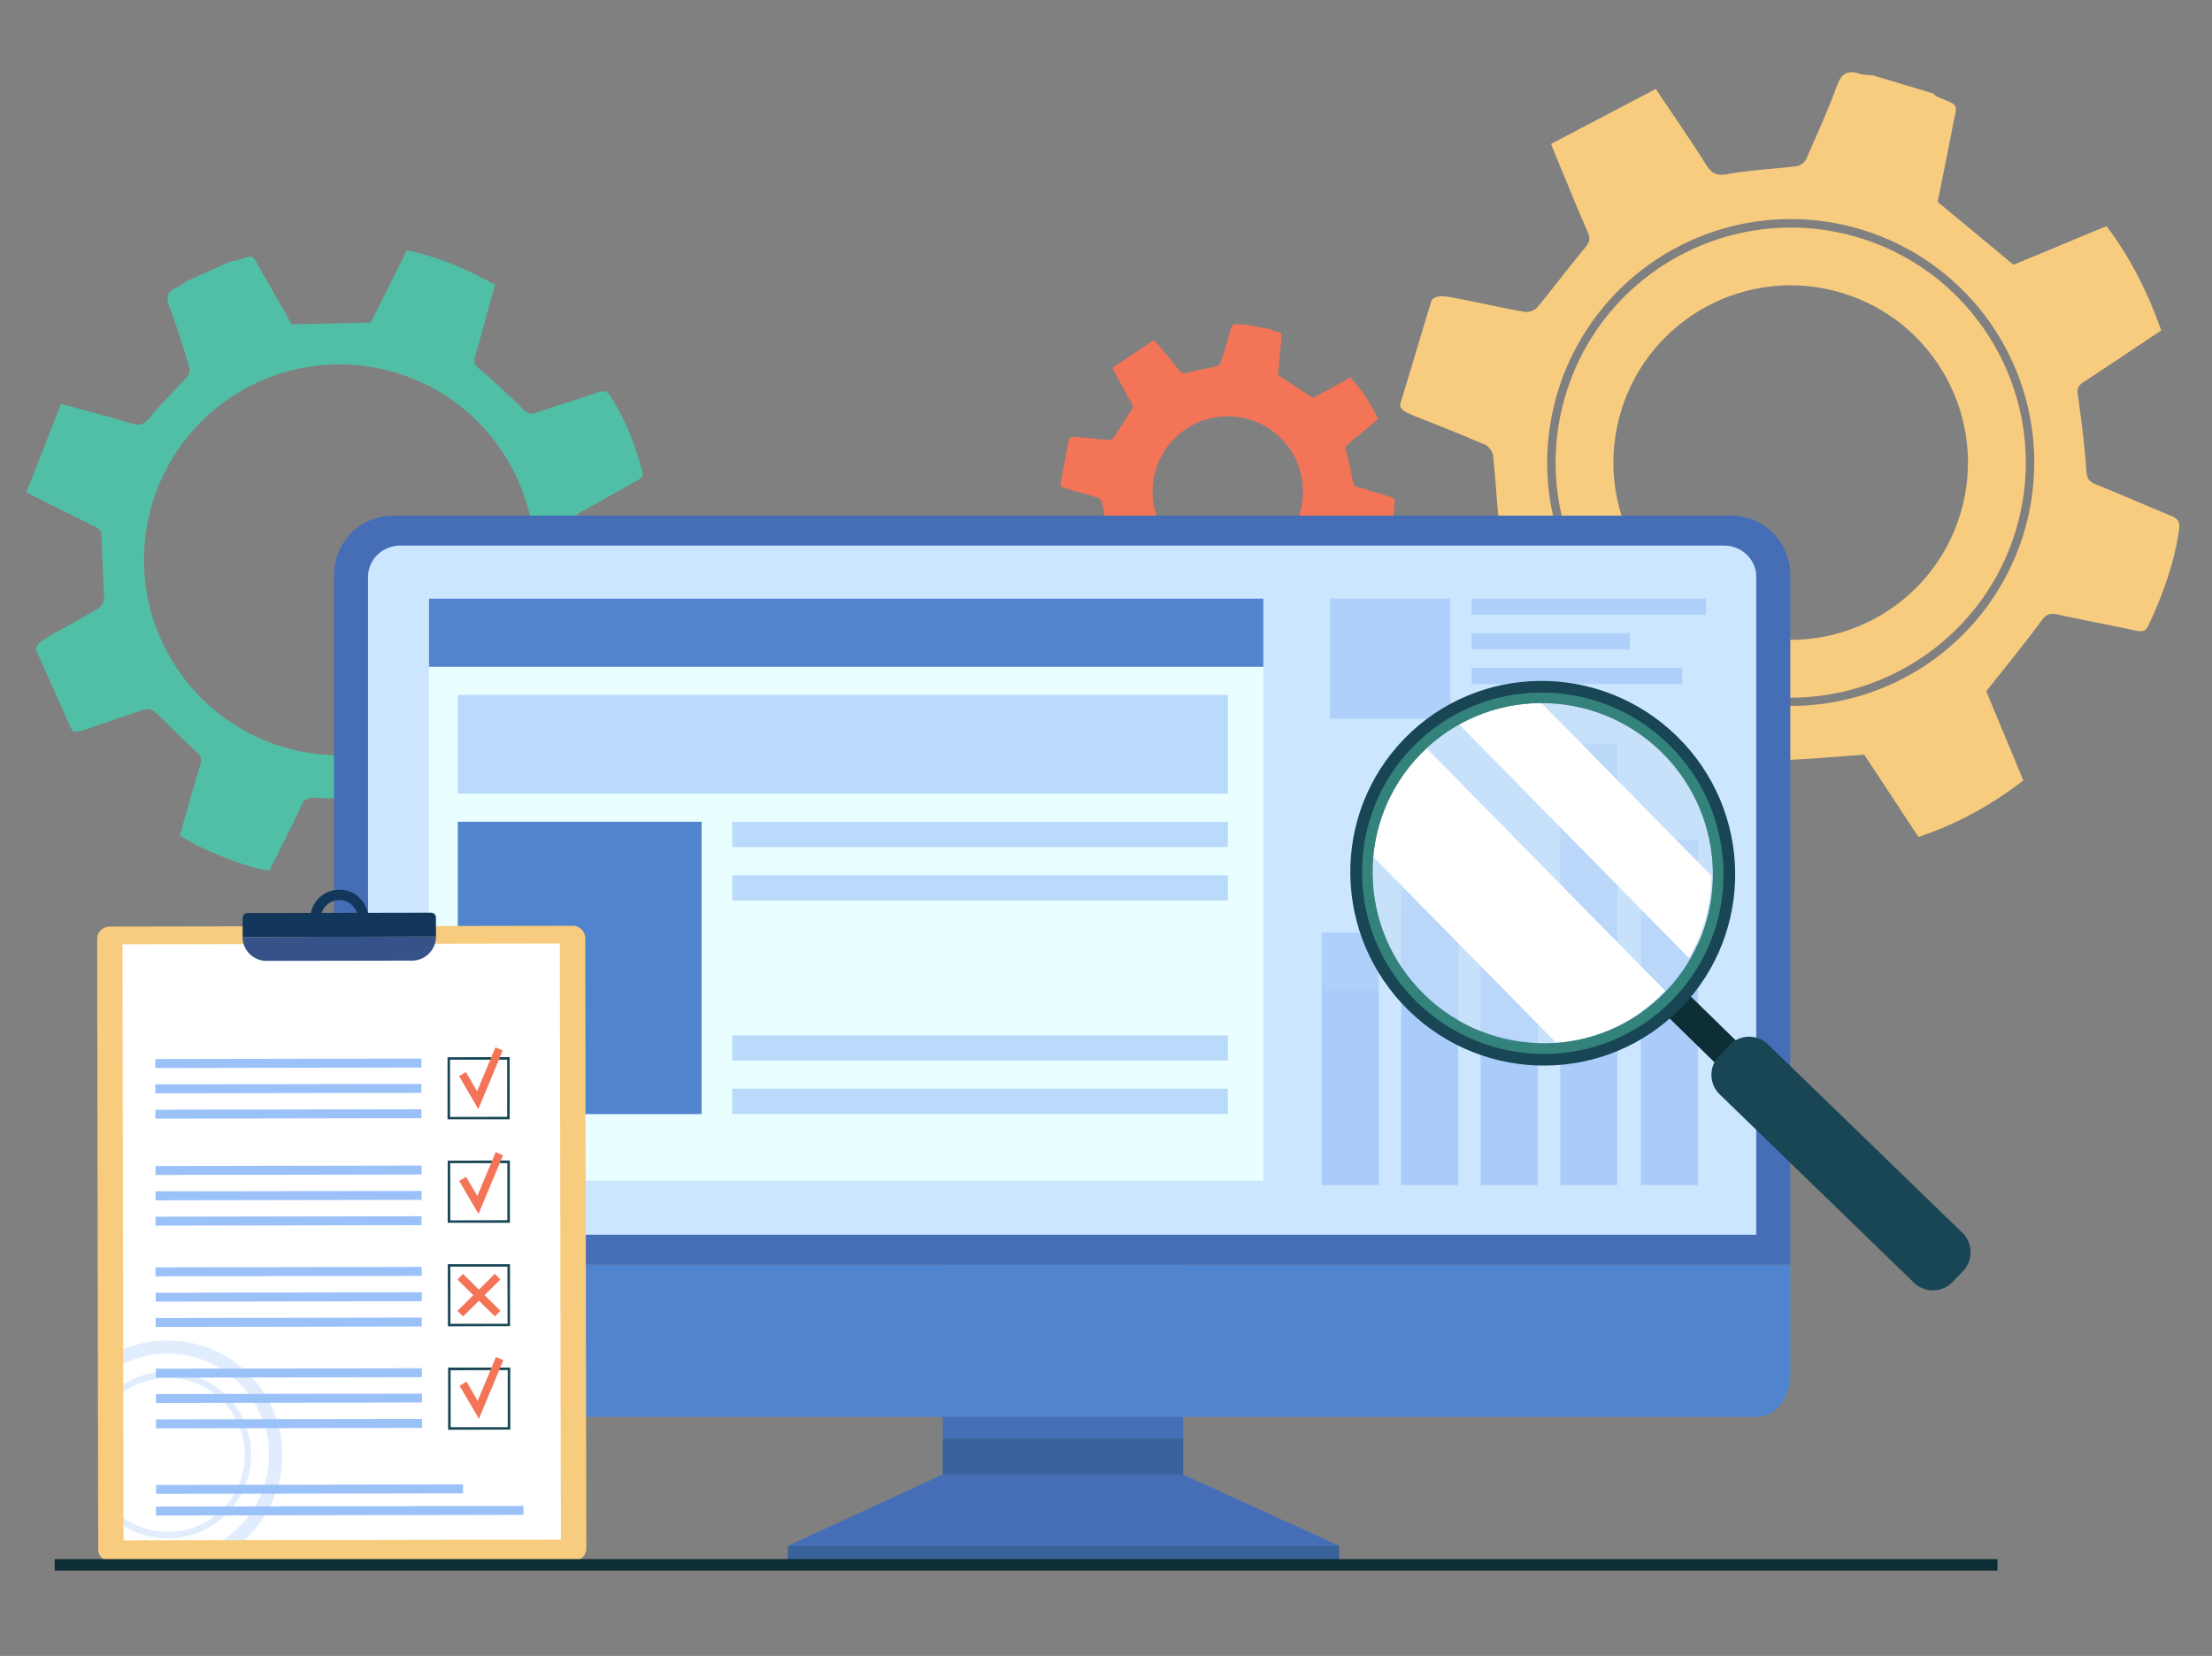 <svg xmlns="http://www.w3.org/2000/svg" viewBox="0 0 2671 2000"><rect x="0" y="0" width="2671" height="2000" fill="#808080" stroke="none"/><defs><style>.cls-1{isolation:isolate;}.cls-2{fill:#f7cc7f;}.cls-20,.cls-3{fill:#50bfa5;}.cls-4{fill:#f47458;}.cls-5{fill:#466eb6;}.cls-16,.cls-6{fill:#184655;}.cls-11,.cls-20,.cls-6{mix-blend-mode:multiply;}.cls-11,.cls-6{opacity:0.3;}.cls-7{fill:#5184ce;}.cls-8{fill:#cce6ff;}.cls-9{fill:#e9ffff;}.cls-10,.cls-11,.cls-15{fill:#9bc1f9;}.cls-10,.cls-18{opacity:0.6;}.cls-12,.cls-19{fill:#fff;}.cls-13{fill:#13375b;}.cls-14{fill:#355389;}.cls-17{fill:#0e2e35;}.cls-18{fill:#c5ddf9;}.cls-19{mix-blend-mode:soft-light;}.cls-20{opacity:0.5;}</style></defs><g class="cls-1"><g id="Layer_1" data-name="Layer 1"><path class="cls-2" d="M1887.2,488.8c-38.6,151.7,53.5,306.4,205.2,345s306.4-53.5,345-205.2-53.5-306.5-205.2-345S1925.7,337.1,1887.2,488.8Zm70.1,8.2h0c34-113.2,153.4-177.4,266.6-143.3h0c113.3,34.1,177.4,153.5,143.3,266.7h0c-34,113.2-153.4,177.3-266.6,143.3h0C1987.4,729.6,1923.2,610.2,1957.3,497Z"/><path class="cls-2" d="M1690.5,489.2c1.3,6.8,7.5,9.2,22.6,15.2,27.1,10.7,54.2,21.5,80.9,33.1,4.2,1.9,8.4,8.4,8.9,13.2,3.1,28.3,4.4,56.9,7.8,85.2,1.1,8.8.2,13.4-7.7,18.4-31.5,19.8-62.5,40.5-93.3,60.6,7.7,33.1,46.5,107.4,67.3,128.1,32.7-13.7,66.3-27.3,99.3-42.1,10.3-4.6,15.6-3.7,24.1,4.5,19.9,19,41.6,36.2,63.5,52.9,8.8,6.8,13.6,12.1,10.7,24.3-7.5,31.6-13,63.6-19.9,95.3-1.9,8.6-.2,13.9,8.2,16.5l118.9,36.7c9.7,3.1,11.2-5,13.6-10.7,12.3-29,24.8-58,36.1-87.4,4.3-11.1,10-14.7,22-15.1,31.7-1,63.4-4,97.6-6.4l65.4,99.3c46-15.2,87.5-38.1,126.7-68.2-15.5-37.4-31.1-74.7-44.8-107.7,23.5-29.8,45.9-56.8,66.6-85.2,6-8.1,10.7-9.5,19.7-7.5,31.3,6.8,62.8,12.7,94.1,19.4,6.8,1.4,11.7,1.7,15.2-5.7,17.5-37.4,31.6-75.7,37.3-116.9,1.3-9.2-2-12.8-9.5-15.9-30.5-12.6-60.7-25.8-91.2-38.2-7.4-3.1-10.5-6.2-11.2-15.2-2.3-31.3-6-62.5-10.5-93.5-1.1-8,1.4-11,7-14.7,31.1-20.5,62-41.2,93.8-62.4-16.1-45.3-36.7-87.3-66.1-126l-112.2,46.7-91.7-76c5.6-28,12.3-60.2,18.4-92.4,5.1-26.5,8.9-23-17.7-34.2-2.6-1-4.7-3-7-4.6L2262,91.1c-5.6-.6-11.4-.4-16.7-2-13.6-4.3-21.3-1.2-26.7,13.3-11.3,30.4-24.5,60.1-37.7,89.8-1.7,3.9-7.3,8-11.6,8.5-27.8,3.5-56.1,4.6-83.6,9.6-13.5,2.4-19.2-1.3-25.8-11.8-18.9-29.8-39-58.8-60.5-91.1l-126.5,66.4c3.3,8.4,5.2,13.2,7.2,18,12.3,29.6,24.3,59.2,37.1,88.5,3.7,8.4,1.8,13-3.9,19.8-19.6,23.3-37.6,47.8-57.1,71.2-3,3.6-10.4,6.2-15.1,5.4-25.9-4.5-51.5-10.5-77.3-15.5-20.8-4-28.6-5.5-35.2,1.4Zm186.9-2.9a294,294,0,1,1,32.3,222.6A292.3,292.3,0,0,1,1877.4,486.3Z"/><path class="cls-3" d="M86.9,882c4.4,3.4,9.3,1.6,21.7-2.7,22.1-7.7,44.2-15.4,66.5-22.4,3.6-1.1,9.5.7,12.4,3.3,16.7,15.6,32.6,32.2,49.5,47.7,5.3,4.7,7.2,8,5,15.2-8.7,28.6-16.6,57.4-24.8,85.8,22.1,16.1,84.7,40.8,108.2,42.5,12.7-25.6,26-51.5,38.2-77.8,3.8-8.3,7.5-10.5,17-10,22,1.1,44.3.2,66.3-1.2,9-.6,14.6.2,19.3,9.1,12.1,23.1,25.6,45.5,38.1,68.4,3.3,6.1,7.1,8.5,13.6,5.7l91.5-40.2c7.5-3.3,4.2-9,2.6-13.7-7.7-24.1-15.4-48.3-24-72.1-3.2-8.9-1.7-14.1,5.4-20.7,18.8-17.3,36.4-35.8,55.9-55.2l91.9,25.9c20-33.4,33.1-69.1,41.1-108l-83.8-41.8c-1.4-30.5-2-58.7-4.3-86.8-.7-8.1,1.5-11.4,8-14.9,22.6-12.3,44.8-25.3,67.3-37.7,4.9-2.7,8-5.1,6.2-11.4-9-31.9-20.5-62.6-38.7-90.7-4.1-6.2-8-6.7-14.2-4.6-25.2,8.4-50.4,16.3-75.5,24.7-6.1,2.1-9.6,1.8-14.7-3.3-17.9-17.8-36.5-34.8-55.6-51.3-4.8-4.2-4.9-7.4-3.5-12.6,8.1-28.8,16.1-57.6,24.2-87.2-33.6-19-68.2-33.7-106.4-41.7l-43.6,87.3-95.6,2.1c-11.3-20-24.2-43-37.4-65.8-10.8-18.8-6.7-18.6-28.7-11.4a49.1,49.1,0,0,1-6.7.9l-54.6,24.4c-3.8,2.6-7.2,5.8-11.2,7.5-10.6,4.6-13.6,10.5-9.2,22.2,9.1,24.4,16.7,49.4,24.3,74.3,1,3.3-.3,8.7-2.6,11.3-15.1,16.8-31.6,32.3-45.7,49.8-7,8.5-12.3,9.3-21.9,6.4-27.1-8.2-54.6-15.3-84.7-23.5L31.9,594.5l13.8,7.3c23,11.4,45.9,23.1,69.1,34.2,6.6,3.1,7.9,6.9,8,14,.3,24.4,2.2,48.8,2.8,73.3,0,3.7-3.1,9.2-6.4,11.2-18.1,10.9-36.8,20.7-55,31.2-14.8,8.5-20.3,11.7-20.7,19.3Zm112-100.1a236,236,0,0,1,422-211.5,236,236,0,1,1-422,211.5Z"/><path class="cls-4" d="M1290.7,530.4l-10.3,55.2c.8,2.8,3.5,3.5,10.2,5.4,11.9,3.3,23.8,6.6,35.6,10.3,1.8.6,3.9,3.2,4.3,5.2,2.6,11.8,4.5,23.8,7.2,35.6.8,3.6.7,5.6-2.4,8.1-12.4,9.8-24.6,19.9-36.7,29.8,4.8,13.6,24.5,43.2,34.2,51,13.2-7.3,26.7-14.5,40-22.3,4.1-2.4,6.4-2.2,10.4.8a283.9,283.9,0,0,0,29.1,19.5c4.1,2.5,6.3,4.5,5.6,9.8-1.7,13.6-2.6,27.4-4,41.1-.4,3.7.5,5.9,4.1,6.6l51.9,10.1c4.2.9,4.5-2.6,5.2-5.1,3.9-12.8,7.9-25.6,11.3-38.5,1.3-4.9,3.6-6.7,8.6-7.4,13.4-1.8,26.6-4.5,40.9-7.1l32.1,39a180.8,180.8,0,0,0,50.4-34.5l-23.8-43.4c8.6-13.6,16.8-26.1,24.3-39,2.2-3.7,4.1-4.5,8-4,13.5,1.5,27,2.5,40.5,3.9,3,.3,5.1.2,6.2-3.1,5.7-16.5,10-33.3,10.5-51,.1-3.9-1.4-5.3-4.8-6.3-13.4-3.9-26.7-8.1-40.2-12-3.2-.9-4.7-2.1-5.3-5.9-2.4-13.1-5.4-26.1-8.7-39-.8-3.3.1-4.7,2.3-6.5,12.2-10,24.3-20.2,36.8-30.5-8.9-18.4-19.4-35.2-33.6-50.2l-45.2,24.7-42.2-27.9c1.1-12.1,2.5-25.9,3.7-39.8.9-11.4,2.7-10.1-9.1-13.6a18.7,18.7,0,0,1-3.1-1.7l-31.1-5.8c-2.4,0-4.9.3-7.1-.1-6-1.2-9.1.4-10.7,6.8-3.4,13.3-7.7,26.5-11.9,39.6a7.1,7.1,0,0,1-4.5,4.1c-11.6,2.7-23.4,4.5-34.8,7.8-5.6,1.6-8.2.3-11.5-3.8-9.3-11.7-19.1-23.1-29.6-35.7l-50.4,33.7,3.9,7.3c6.5,11.9,12.9,23.9,19.6,35.6,1.9,3.4,1.4,5.4-.7,8.6-7.3,10.7-13.8,21.8-20.9,32.6a8.5,8.5,0,0,1-6.2,2.9c-11.1-.7-22.2-2.1-33.3-3C1296.6,527.5,1293.2,527.3,1290.7,530.4Zm102.6,46.5a90.8,90.8,0,0,1,106.1-72.5h0a90.8,90.8,0,0,1,72.4,106.1h0a90.7,90.7,0,0,1-106,72.4h0a90.7,90.7,0,0,1-72.5-106Z"/><polygon class="cls-5" points="1138.4 1780.8 951.4 1867 951.4 1886.1 1617.1 1886.1 1617.1 1867 1428.5 1780.8 1138.4 1780.8"/><rect class="cls-5" x="1138.4" y="1411.5" width="290.3" height="369.43"/><path class="cls-5" d="M2161.8,1527.4v-833a71.6,71.6,0,0,0-71.6-71.7H474.9a71.6,71.6,0,0,0-71.6,71.7v833Z"/><rect class="cls-6" x="951.4" y="1867" width="665.7" height="19.08"/><rect class="cls-6" x="1138.4" y="1737.5" width="290.2" height="43.35"/><path class="cls-7" d="M403.3,1527.4v133.5c0,27.8,18.3,50.3,41,50.3H2120.8c22.7,0,41-22.5,41-50.3V1527.4Z"/><path class="cls-8" d="M2120.7,1491.3V696.6c0-20.8-17.5-37.7-39.1-37.7H483.5c-21.6,0-39.1,16.9-39.1,37.7v794.7Z"/><rect class="cls-9" x="518" y="723" width="1007.5" height="703.02"/><rect class="cls-7" x="518" y="723" width="1007.5" height="82.31"/><rect class="cls-10" x="1884.1" y="898.9" width="68.8" height="532.31"/><rect class="cls-10" x="1788" y="1061.3" width="68.8" height="369.94"/><rect class="cls-10" x="1981.5" y="1014.2" width="68.8" height="416.98"/><rect class="cls-10" x="1692" y="997.8" width="68.8" height="433.38"/><rect class="cls-10" x="1596" y="1126.3" width="68.8" height="304.88"/><rect class="cls-11" x="1884.1" y="1021.6" width="68.8" height="409.63"/><rect class="cls-11" x="1788" y="1146.5" width="68.8" height="284.68"/><rect class="cls-11" x="1981.5" y="1110.3" width="68.8" height="320.88"/><rect class="cls-11" x="1692" y="1097.7" width="68.8" height="333.5"/><rect class="cls-11" x="1596" y="1196.6" width="68.8" height="234.62"/><rect class="cls-10" x="552.8" y="839.2" width="929.9" height="119.36"/><rect class="cls-10" x="884.2" y="992.5" width="598.5" height="30.59"/><rect class="cls-7" x="552.8" y="992.5" width="294.4" height="353.04"/><rect class="cls-10" x="884.2" y="1057" width="598.5" height="30.59"/><rect class="cls-10" x="884.2" y="1250.4" width="598.5" height="30.59"/><rect class="cls-10" x="884.2" y="1314.9" width="598.5" height="30.59"/><path class="cls-2" d="M132.4,1119.1l559.1-1a15.2,15.2,0,0,1,15.2,15.1l1.3,736.7a15,15,0,0,1-15.1,15.2l-559.1,1a15.2,15.2,0,0,1-15.2-15.2l-1.3-736.6A15.2,15.2,0,0,1,132.4,1119.1Z"/><rect class="cls-12" x="148.6" y="1140" width="528.1" height="720" transform="translate(-2.7 0.7) rotate(-0.1)"/><path class="cls-13" d="M526.4,1108.2a5.9,5.9,0,0,0-5.8-5.9l-221.8.4a6,6,0,0,0-5.8,5.9v23.1l233.5-.5Z"/><path class="cls-13" d="M409.6,1074.5a35,35,0,1,0,35.1,34.9A35,35,0,0,0,409.6,1074.5Zm.1,57.4a22.4,22.4,0,1,1,22.4-22.4A22.4,22.4,0,0,1,409.7,1131.9Z"/><path class="cls-14" d="M522.8,1102.8a5.9,5.9,0,0,1,3.6,5.4v23l-233.5.5a28.9,28.9,0,0,0,29,28.8l175.6-.3a28.9,28.9,0,0,0,28.9-29v-23A5.9,5.9,0,0,0,522.8,1102.8Z"/><path class="cls-15" d="M298.8,1102.7h0a6.1,6.1,0,0,0-4.8,2.6A6.1,6.1,0,0,1,298.8,1102.7Z"/><path class="cls-15" d="M293.2,1106.9l.5-1.1Z"/><path class="cls-16" d="M615.5,1351.9H540.4v-75l75-.2Zm-72-2.9,68.9-.2v-68.9H543.4Z"/><path class="cls-16" d="M615.7,1476.8H540.6v-75l75.1-.2Zm-72-2.9,68.9-.2v-68.9H543.6Z"/><path class="cls-16" d="M615.9,1601.7l-75,.2-.2-75.1h75.1Zm-72-2.9h69l-.2-69H543.8Z"/><path class="cls-16" d="M616.2,1726.6l-75.1.2v-75.1h75Zm-72-2.9h68.9v-69l-69,.2Z"/><rect class="cls-15" x="187.6" y="1278.8" width="321.3" height="10.8" transform="translate(-2.3 0.6) rotate(-0.1)"/><rect class="cls-15" x="187.6" y="1309.4" width="321.3" height="10.8" transform="translate(-2.4 0.6) rotate(-0.1)"/><rect class="cls-15" x="187.7" y="1340" width="321.3" height="10.8" transform="translate(-2.4 0.6) rotate(-0.1)"/><rect class="cls-15" x="187.8" y="1408" width="321.3" height="10.8" transform="translate(-2.5 0.6) rotate(-0.1)"/><rect class="cls-15" x="187.9" y="1438.6" width="321.3" height="10.8" transform="translate(-2.6 0.6) rotate(-0.1)"/><rect class="cls-15" x="187.9" y="1469.2" width="321.3" height="10.8" transform="translate(-2.7 0.6) rotate(-0.1)"/><rect class="cls-15" x="188" y="1530.4" width="321.3" height="10.8" transform="translate(-2.8 0.6) rotate(-0.1)"/><rect class="cls-15" x="188.1" y="1561" width="321.3" height="10.8" transform="translate(-2.8 0.6) rotate(-0.1)"/><rect class="cls-15" x="188.1" y="1591.6" width="321.3" height="10.8" transform="translate(-2.9 0.6) rotate(-0.1)"/><rect class="cls-15" x="188.2" y="1652.8" width="321.3" height="10.8" transform="translate(-3 0.6) rotate(-0.1)"/><rect class="cls-15" x="188.3" y="1683.4" width="321.3" height="10.8" transform="translate(-3 0.6) rotate(-0.1)"/><rect class="cls-15" x="188.4" y="1714" width="321.3" height="10.8" transform="translate(-3.1 0.6) rotate(-0.1)"/><rect class="cls-15" x="188.5" y="1793.1" width="370.6" height="10.8" transform="translate(-3.2 0.7) rotate(-0.1)"/><rect class="cls-15" x="188.5" y="1819.2" width="443.7" height="10.8" transform="translate(-3.3 0.7) rotate(-0.1)"/><polygon class="cls-4" points="577.6 1339.6 554.3 1299.6 562.6 1294.8 576.1 1318 598.2 1265 607.1 1268.7 577.6 1339.6"/><polygon class="cls-4" points="577.8 1466.2 554.5 1426.2 562.8 1421.3 576.4 1444.5 598.5 1391.5 607.4 1395.3 577.8 1466.2"/><polygon class="cls-4" points="578.3 1713.6 554.9 1673.6 563.3 1668.7 576.8 1691.9 598.9 1638.9 607.8 1642.7 578.3 1713.6"/><polygon class="cls-4" points="604.2 1545.3 597.5 1538.5 578.3 1557.5 559.1 1538.6 552.4 1545.4 571.5 1564.3 552.4 1583.2 559.2 1590 578.3 1571 597.6 1589.9 604.3 1583.1 585.1 1564.2 604.2 1545.3"/><path class="cls-11" d="M202.4,1618.9a140.9,140.9,0,0,0-53.6,10.8v17.6a121.3,121.3,0,0,1,53.5-12.4c67.5-.1,122.5,54.7,122.6,122.1a122.3,122.3,0,0,1-56.3,103.2H295l5.6-5.3a138.4,138.4,0,0,0-98.2-236Z"/><path class="cls-11" d="M202.4,1656.4a101.7,101.7,0,0,0-53.5,15.5v9.6a92.9,92.9,0,1,1,.3,151.7v9.6a100.8,100.8,0,1,0,53.2-186.4Z"/><rect class="cls-10" x="1606.2" y="722.9" width="145.1" height="145.07"/><rect class="cls-10" x="1777" y="722.9" width="283" height="19.71"/><rect class="cls-10" x="1777" y="764.7" width="191" height="19.71"/><rect class="cls-10" x="1777" y="806.5" width="254.2" height="19.71"/><path class="cls-17" d="M2011.9,1200.2a159.7,159.7,0,0,0,12.3-13.8l81.2,79.4c5,4.8,3.3,14.7-3.8,22s-17,9.2-22,4.3l-81.2-79.3Q2005.3,1207,2011.9,1200.2Z"/><ellipse class="cls-18" cx="1862.9" cy="1054.7" rx="204.9" ry="206.1" transform="translate(-193.3 1650.2) rotate(-45.7)"/><path class="cls-19" d="M2010.6,1196.5a204.4,204.4,0,0,1-130.5,63.9l-222.2-225.9a5.7,5.7,0,0,0,.1-1.3,206.5,206.5,0,0,1,64.7-129.3Z"/><path class="cls-19" d="M1861.1,848.9l205.5,208.9c-.1,6.3-.5,12.7-1.1,19.1a206.9,206.9,0,0,1-25.9,80.3L1762.1,875.1A204.3,204.3,0,0,1,1861.1,848.9Z"/><path class="cls-16" d="M1701,1220.4c92.1,89.9,239.2,88.6,328.6-2.9s87.2-238.6-4.9-328.5-239.2-88.7-328.6,2.8S1609,1130.4,1701,1220.4Zm18.7-19.2c-81.4-79.5-83.4-209.6-4.3-290.6s209.2-82.1,290.6-2.5,83.4,209.7,4.4,290.6S1801.2,1280.8,1719.7,1201.2Z"/><path class="cls-20" d="M1710.9,1210.3c86.5,84.5,224.6,83.3,308.6-2.7s81.9-224.1-4.6-308.6-224.7-83.2-308.6,2.7S1624.4,1125.8,1710.9,1210.3Zm8.8-9.1c-81.4-79.5-83.4-209.6-4.3-290.6s209.2-82.1,290.6-2.5,83.4,209.7,4.4,290.6S1801.2,1280.8,1719.7,1201.2Z"/><path class="cls-16" d="M2357.7,1548.4l12.6-13.1a33,33,0,0,0-.9-46.6l-234.5-227.3a32.8,32.8,0,0,0-46.5.8l-12.6,13.1a32.9,32.9,0,0,0,.8,46.5l234.5,227.4A33.1,33.1,0,0,0,2357.7,1548.4Z"/><rect class="cls-17" x="66" y="1883" width="2346" height="14"/></g></g></svg>